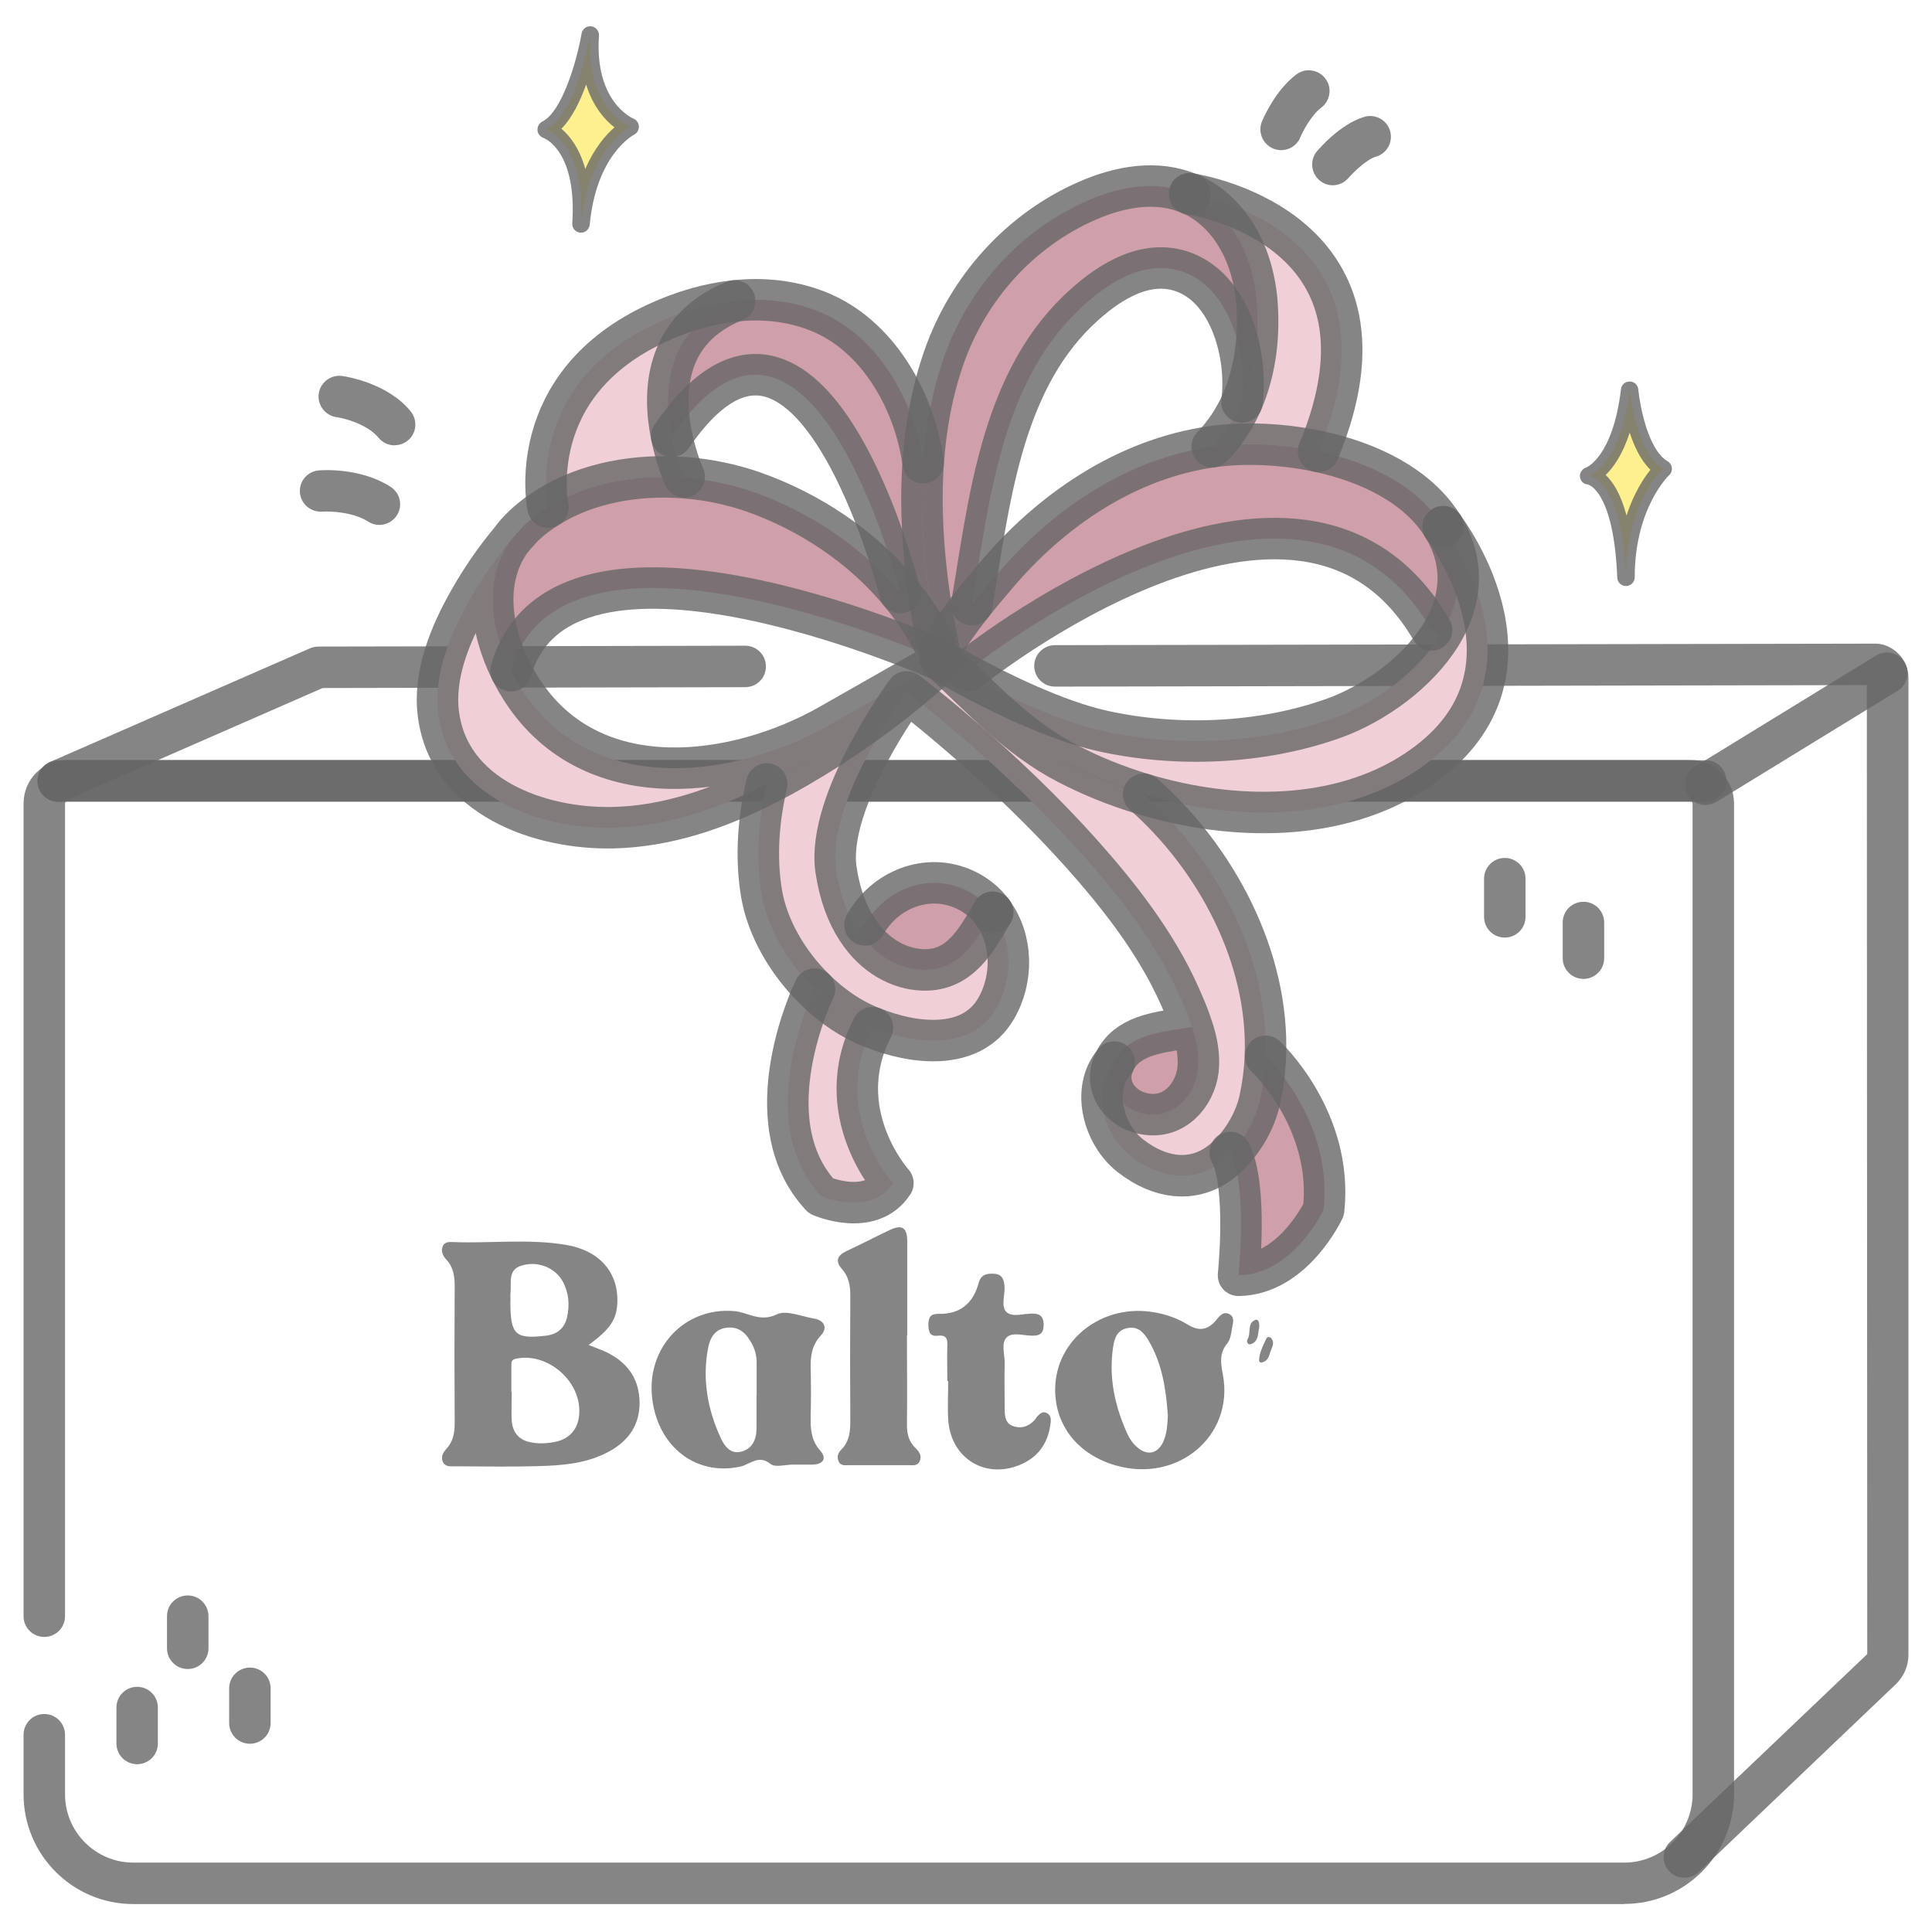<svg width="41" height="41" viewBox="0 0 41 41" fill="none" xmlns="http://www.w3.org/2000/svg">
<g opacity="0.6" clip-path="url(#clip0_2072_13902)">
<path d="M34.471 40.407H2.828C1.544 40.407 0.5 39.363 0.5 38.078V36.814C0.5 36.571 0.696 36.374 0.94 36.374C1.183 36.374 1.38 36.571 1.38 36.814V38.078C1.38 38.879 2.031 39.527 2.828 39.527H34.471C35.271 39.527 35.919 38.876 35.919 38.078V17.049C35.919 17.026 35.902 17.008 35.878 17.008H1.421C1.397 17.008 1.38 17.026 1.38 17.049V34.298C1.38 34.542 1.183 34.738 0.94 34.738C0.696 34.738 0.5 34.542 0.5 34.298V17.049C0.5 16.542 0.913 16.128 1.421 16.128H35.878C36.386 16.128 36.799 16.542 36.799 17.049V38.075C36.799 39.36 35.755 40.404 34.471 40.404V40.407Z" fill="black" fill-opacity="0.8"/>
<path d="M36.198 17.084C36.051 17.084 35.904 17.011 35.822 16.873C35.696 16.665 35.761 16.395 35.969 16.269L39.813 13.911C40.022 13.785 40.291 13.85 40.417 14.055C40.544 14.263 40.479 14.533 40.271 14.659L36.426 17.017C36.353 17.061 36.274 17.081 36.198 17.081V17.084Z" fill="black" fill-opacity="0.8"/>
<path d="M1.237 17.017C1.066 17.017 0.905 16.917 0.832 16.753C0.735 16.53 0.835 16.272 1.058 16.172L6.577 13.759C6.632 13.735 6.691 13.724 6.753 13.721L15.814 13.703C16.058 13.703 16.254 13.9 16.254 14.143C16.254 14.386 16.058 14.583 15.814 14.583L6.847 14.601L1.412 16.979C1.354 17.005 1.295 17.017 1.237 17.017Z" fill="black" fill-opacity="0.8"/>
<path d="M35.746 39.85C35.629 39.85 35.514 39.803 35.426 39.712C35.259 39.536 35.265 39.257 35.441 39.09L39.626 35.102L39.617 14.539L22.388 14.571C22.145 14.571 21.948 14.375 21.948 14.131C21.948 13.888 22.145 13.691 22.388 13.691L39.769 13.659C39.963 13.65 40.148 13.735 40.285 13.87C40.423 14.008 40.5 14.19 40.5 14.383V35.12C40.5 35.351 40.403 35.577 40.236 35.738L36.051 39.727C35.966 39.809 35.857 39.847 35.746 39.847V39.85Z" fill="black" fill-opacity="0.8"/>
<path d="M36.198 17.014H1.236C0.992 17.014 0.796 16.817 0.796 16.574C0.796 16.331 0.992 16.134 1.236 16.134H36.198C36.441 16.134 36.638 16.331 36.638 16.574C36.638 16.817 36.441 17.014 36.198 17.014Z" fill="black" fill-opacity="0.8"/>
<path d="M3.984 35.419C3.74 35.419 3.544 35.222 3.544 34.979V34.298C3.544 34.055 3.74 33.858 3.984 33.858C4.227 33.858 4.424 34.055 4.424 34.298V34.979C4.424 35.222 4.227 35.419 3.984 35.419Z" fill="black" fill-opacity="0.8"/>
<path d="M2.911 37.439C2.667 37.439 2.471 37.243 2.471 36.999V36.237C2.471 35.993 2.667 35.797 2.911 35.797C3.154 35.797 3.35 35.993 3.35 36.237V36.999C3.35 37.243 3.154 37.439 2.911 37.439Z" fill="black" fill-opacity="0.8"/>
<path d="M5.303 37.005C5.06 37.005 4.863 36.809 4.863 36.565V35.829C4.863 35.586 5.06 35.389 5.303 35.389C5.547 35.389 5.743 35.586 5.743 35.829V36.565C5.743 36.809 5.547 37.005 5.303 37.005Z" fill="black" fill-opacity="0.8"/>
<path d="M31.934 19.897C31.691 19.897 31.494 19.7 31.494 19.457V18.647C31.494 18.404 31.691 18.207 31.934 18.207C32.177 18.207 32.374 18.404 32.374 18.647V19.457C32.374 19.7 32.177 19.897 31.934 19.897Z" fill="black" fill-opacity="0.8"/>
<path d="M33.603 20.774C33.36 20.774 33.163 20.577 33.163 20.334V19.577C33.163 19.334 33.36 19.137 33.603 19.137C33.846 19.137 34.043 19.334 34.043 19.577V20.334C34.043 20.577 33.846 20.774 33.603 20.774Z" fill="black" fill-opacity="0.8"/>
<path d="M12.491 28.542C12.64 28.603 12.793 28.653 12.931 28.727C13.347 28.947 13.57 29.296 13.573 29.771C13.573 30.228 13.353 30.556 12.963 30.782C12.482 31.058 11.951 31.099 11.418 31.114C10.834 31.131 10.25 31.119 9.664 31.117C9.564 31.117 9.45 31.137 9.397 31.02C9.35 30.914 9.406 30.82 9.476 30.744C9.617 30.589 9.649 30.407 9.649 30.205C9.643 29.231 9.643 28.257 9.649 27.284C9.649 27.073 9.617 26.882 9.467 26.724C9.394 26.645 9.353 26.548 9.397 26.445C9.444 26.34 9.552 26.357 9.643 26.36C10.429 26.386 11.218 26.287 12.001 26.416C12.726 26.536 13.127 27.005 13.101 27.647C13.086 28.005 12.948 28.207 12.488 28.545L12.491 28.542ZM10.854 29.539H10.86C10.86 29.741 10.849 29.944 10.86 30.146C10.875 30.378 10.995 30.545 11.23 30.601C11.403 30.642 11.585 30.636 11.758 30.603C12.095 30.545 12.286 30.313 12.294 29.97C12.315 29.287 11.602 28.691 10.945 28.835C10.846 28.856 10.852 28.914 10.852 28.979C10.852 29.163 10.852 29.351 10.852 29.536L10.854 29.539ZM10.831 27.615C10.831 28.328 10.931 28.422 11.588 28.345C11.828 28.316 11.981 28.184 12.033 27.958C12.092 27.7 12.074 27.439 11.943 27.196C11.784 26.905 11.418 26.75 11.066 26.858C10.769 26.949 10.857 27.222 10.834 27.436C10.828 27.495 10.834 27.554 10.834 27.612L10.831 27.615Z" fill="#010103" fill-opacity="0.8"/>
<path d="M16.828 31.081C16.667 31.081 16.453 31.146 16.356 31.07C16.095 30.858 15.916 31.081 15.705 31.125C14.775 31.325 13.972 30.709 13.843 29.697C13.702 28.615 14.52 27.735 15.576 27.823C15.872 27.847 16.127 28.067 16.482 27.894C16.685 27.794 17.007 27.938 17.274 27.982C17.494 28.017 17.57 28.181 17.421 28.339C17.227 28.547 17.198 28.779 17.204 29.04C17.212 29.372 17.212 29.7 17.204 30.031C17.198 30.304 17.204 30.559 17.409 30.788C17.553 30.952 17.468 31.078 17.239 31.081C17.104 31.081 16.969 31.081 16.831 31.081H16.828ZM16.057 29.621C16.057 29.383 16.057 29.149 16.057 28.911C16.057 28.765 16.019 28.627 15.948 28.501C15.837 28.298 15.685 28.146 15.427 28.175C15.174 28.204 15.069 28.386 15.028 28.603C14.899 29.272 15.016 29.911 15.297 30.521C15.374 30.688 15.5 30.861 15.723 30.808C15.957 30.753 16.051 30.559 16.054 30.328C16.057 30.09 16.054 29.855 16.054 29.618L16.057 29.621Z" fill="#010103" fill-opacity="0.8"/>
<path d="M22.392 29.483C22.398 28.427 23.398 27.653 24.5 27.85C24.752 27.894 24.987 27.976 25.207 28.111C25.447 28.257 25.629 28.228 25.808 28.017C25.881 27.929 25.949 27.829 26.075 27.882C26.21 27.938 26.166 28.073 26.148 28.172C26.131 28.287 26.113 28.422 26.046 28.507C25.87 28.721 25.905 28.926 25.952 29.175C26.192 30.471 24.996 31.477 23.679 31.099C22.878 30.87 22.389 30.254 22.392 29.483ZM24.782 30.017C24.744 29.495 24.667 28.955 24.386 28.468C24.286 28.295 24.163 28.137 23.928 28.184C23.691 28.228 23.644 28.424 23.617 28.621C23.529 29.257 23.664 29.858 23.928 30.436C23.978 30.545 24.049 30.642 24.139 30.718C24.345 30.894 24.559 30.853 24.679 30.612C24.767 30.433 24.773 30.237 24.785 30.014L24.782 30.017Z" fill="#010103" fill-opacity="0.8"/>
<path d="M19.247 28.339C19.247 28.973 19.253 29.609 19.247 30.243C19.247 30.43 19.286 30.589 19.423 30.724C19.503 30.8 19.573 30.894 19.514 31.014C19.462 31.122 19.356 31.09 19.268 31.093C18.855 31.093 18.438 31.093 18.025 31.093C17.942 31.093 17.846 31.114 17.799 31.017C17.752 30.92 17.787 30.829 17.855 30.762C18.025 30.589 18.045 30.383 18.045 30.155C18.039 29.266 18.039 28.378 18.045 27.489C18.045 27.275 18.01 27.09 17.866 26.929C17.723 26.768 17.764 26.647 17.957 26.553C18.271 26.407 18.576 26.246 18.89 26.099C19.142 25.982 19.25 26.052 19.253 26.334C19.253 27.002 19.253 27.671 19.253 28.339H19.247Z" fill="#010103" fill-opacity="0.8"/>
<path d="M20.104 29.313C20.104 29.058 20.095 28.806 20.104 28.55C20.11 28.401 20.072 28.328 19.907 28.345C19.729 28.369 19.705 28.26 19.702 28.111C19.702 27.949 19.755 27.876 19.922 27.882C20.374 27.891 20.652 27.659 20.767 27.231C20.817 27.043 20.943 27.023 21.095 27.031C21.274 27.04 21.309 27.163 21.318 27.31C21.327 27.492 21.239 27.729 21.359 27.844C21.479 27.958 21.714 27.879 21.899 27.876C22.069 27.876 22.145 27.932 22.148 28.111C22.148 28.29 22.075 28.348 21.904 28.345C21.72 28.345 21.485 28.263 21.365 28.38C21.236 28.506 21.327 28.75 21.321 28.941C21.312 29.263 21.321 29.583 21.321 29.905C21.321 30.067 21.338 30.219 21.523 30.272C21.693 30.322 21.837 30.263 21.954 30.137C21.978 30.114 21.992 30.081 22.016 30.055C22.069 29.999 22.127 29.944 22.212 29.985C22.292 30.026 22.306 30.099 22.297 30.181C22.256 30.58 22.069 30.888 21.702 31.061C20.937 31.419 20.171 30.961 20.122 30.119C20.107 29.85 20.122 29.58 20.122 29.307C20.119 29.307 20.113 29.307 20.11 29.307L20.104 29.313Z" fill="#010103" fill-opacity="0.8"/>
<path d="M26.787 28.914C26.746 28.923 26.717 28.902 26.72 28.864C26.726 28.697 26.808 28.551 26.875 28.404C26.893 28.363 26.952 28.366 26.981 28.404C27.06 28.501 26.987 28.598 26.96 28.686C26.934 28.776 26.905 28.882 26.787 28.911V28.914Z" fill="#010103" fill-opacity="0.8"/>
<path d="M26.72 28.187C26.69 28.293 26.72 28.468 26.538 28.527C26.476 28.548 26.45 28.46 26.473 28.424C26.558 28.293 26.456 28.081 26.64 28.011C26.708 27.985 26.734 28.081 26.72 28.187Z" fill="#010103" fill-opacity="0.8"/>
<path d="M30.58 13.468C30.999 12.785 31.116 11.987 30.627 11.178C30.718 11.298 33.031 14.395 30.046 16.363C28.407 17.442 26.187 17.43 24.269 16.855C23.691 16.682 23.143 16.459 22.644 16.198C21.597 15.653 20.849 14.82 19.996 14.031C20.031 14.052 20.219 14.16 20.5 14.316C21.172 14.679 22.386 15.287 23.398 15.512C24.979 15.864 26.782 15.788 28.31 15.24C29.143 14.94 30.075 14.287 30.58 13.468Z" fill="#E6AFBA"/>
<path d="M30.627 11.178C31.116 11.987 30.999 12.785 30.58 13.468L30.38 13.369C27.574 8.547 20.542 14.234 20.542 14.234L20.5 14.316C20.219 14.16 20.031 14.052 19.996 14.031C19.996 14.031 19.994 14.03 19.99 14.028L19.982 14.02H19.979C19.979 14.02 19.976 14.011 19.976 14.008C19.967 13.99 19.958 13.961 19.949 13.929C19.961 13.712 20.31 13.228 20.624 12.832C20.852 12.542 21.064 12.298 21.11 12.245C22.281 10.844 23.888 9.738 25.723 9.48C26.383 9.386 27.196 9.413 27.982 9.58C29.067 9.814 30.102 10.319 30.624 11.175L30.627 11.178Z" fill="#AF5F72"/>
<path d="M26.858 22.416C26.858 22.416 28.295 23.753 28.09 25.671C28.09 25.671 27.451 27.046 26.283 27.064C26.283 27.064 26.48 25.198 26.116 24.471C26.41 24.169 26.635 23.767 26.729 23.363C26.799 23.049 26.841 22.732 26.852 22.416H26.858Z" fill="#AF5F72"/>
<path d="M25.257 4.114C25.535 4.158 29.917 4.932 27.981 9.58C27.195 9.413 26.383 9.386 25.723 9.48C25.99 9.207 26.201 8.882 26.357 8.53C26.656 7.838 26.735 7.07 26.665 6.325C26.647 6.155 26.617 5.987 26.576 5.823C26.412 5.16 26.028 4.53 25.418 4.193C25.365 4.163 25.313 4.137 25.257 4.114Z" fill="#E6AFBA"/>
<path d="M26.116 24.471C26.087 24.504 26.057 24.533 26.028 24.559C25.395 25.143 24.626 25.026 23.984 24.524C23.433 24.093 23.142 23.128 23.647 22.539C23.395 23.076 23.808 23.618 24.421 23.653C25.008 23.688 25.415 23.143 25.433 22.6C25.442 22.325 25.386 22.052 25.295 21.791C25.225 21.565 25.128 21.348 25.037 21.14C24.532 20.005 23.744 18.999 22.92 18.078C22.145 17.219 21.31 16.419 20.436 15.662C20.046 15.325 19.65 14.993 19.239 14.682C19.456 14.504 19.667 14.325 19.873 14.137C19.911 14.102 19.952 14.064 19.99 14.029C19.99 14.029 19.992 14.03 19.996 14.031C20.849 14.82 21.597 15.653 22.644 16.199C23.142 16.46 23.691 16.683 24.269 16.855C25.805 18.21 26.937 20.322 26.852 22.416C26.84 22.732 26.799 23.049 26.729 23.363C26.635 23.768 26.409 24.169 26.116 24.471Z" fill="#E6AFBA"/>
<path d="M25.251 4.114H25.257C25.313 4.137 25.366 4.163 25.418 4.193C26.028 4.53 26.412 5.16 26.577 5.823C26.618 5.987 26.647 6.155 26.665 6.325C26.735 7.07 26.656 7.838 26.357 8.53C26.486 7.553 26.113 6.09 25.061 5.753C24.239 5.492 23.433 6.055 22.867 6.603C21.231 8.187 20.984 10.706 20.623 12.832C20.31 13.228 19.961 13.712 19.949 13.929C19.926 13.823 19.908 13.674 19.899 13.644C19.826 13.304 19.767 12.961 19.717 12.615C19.588 11.703 19.527 10.756 19.591 9.82C19.644 9.055 19.782 8.298 20.034 7.577C20.55 6.108 21.644 4.885 23.075 4.26C23.758 3.961 24.553 3.811 25.251 4.114Z" fill="#AF5F72"/>
<path d="M25.295 21.791C25.386 22.052 25.441 22.325 25.432 22.6C25.415 23.143 25.007 23.688 24.421 23.653C23.808 23.618 23.394 23.076 23.646 22.539C23.676 22.474 23.717 22.407 23.77 22.342C24.116 21.914 24.784 21.888 25.283 21.794H25.295V21.791Z" fill="#AF5F72"/>
<path d="M21.066 19.363C21.489 19.935 21.509 20.779 21.131 21.416C20.6 22.313 19.374 22.154 18.515 21.808C18.439 21.779 18.363 21.747 18.292 21.712C17.934 21.542 17.591 21.292 17.286 20.99C16.714 20.43 16.283 19.688 16.16 18.955C16.034 18.196 16.093 17.383 16.272 16.638C16.72 16.41 17.154 16.154 17.568 15.891C18.145 15.521 18.706 15.116 19.239 14.682C19.239 14.682 17.538 16.987 17.741 18.445C17.817 18.976 17.978 19.401 18.192 19.726C18.562 20.295 19.093 20.568 19.591 20.583C20.38 20.606 20.729 19.938 21.066 19.363Z" fill="#E6AFBA"/>
<path d="M21.066 19.36C20.729 19.938 20.38 20.606 19.591 20.583C19.093 20.568 18.562 20.295 18.192 19.726L18.357 19.627C18.767 18.885 19.67 18.512 20.468 18.876C20.717 18.99 20.917 19.157 21.066 19.36Z" fill="#AF5F72"/>
<path d="M19.99 14.028C19.952 14.064 19.911 14.102 19.873 14.137C19.668 14.325 19.456 14.503 19.239 14.682C18.706 15.116 18.145 15.521 17.568 15.89C17.154 16.154 16.72 16.41 16.272 16.638C15.248 17.16 14.146 17.542 13.002 17.565C11.447 17.597 9.53 16.914 9.304 15.155C9.195 14.319 9.553 13.46 9.955 12.75C10.207 12.304 10.503 11.87 10.835 11.474C10.26 12.281 10.403 13.351 10.843 14.234C10.937 14.421 11.043 14.6 11.16 14.767C12.656 16.908 15.621 16.512 17.609 15.383C18.404 14.932 19.195 14.48 19.99 14.028Z" fill="#E6AFBA"/>
<path d="M19.981 14.02C19.664 13.885 11.916 10.486 10.843 14.234C10.403 13.351 10.259 12.281 10.834 11.474C10.925 11.363 11.022 11.257 11.119 11.152C11.277 11.005 11.447 10.876 11.629 10.764C12.465 10.24 13.515 10.061 14.521 10.137C15.031 10.175 15.529 10.281 15.984 10.439C17.18 10.861 18.289 11.597 19.101 12.577C19.371 12.902 19.608 13.254 19.805 13.633C19.849 13.715 19.896 13.888 19.954 13.984C19.96 13.999 19.966 14.011 19.978 14.017H19.981V14.02Z" fill="#AF5F72"/>
<path d="M19.949 13.929C19.949 13.952 19.949 13.97 19.954 13.984C19.896 13.888 19.849 13.715 19.805 13.633C19.608 13.254 19.371 12.902 19.101 12.577C19.101 12.577 17.189 4.979 14.254 9.26C14.066 8.36 14.081 6.996 15.591 6.386C16.186 6.322 16.787 6.38 17.359 6.606C18.635 7.113 19.409 8.512 19.591 9.82C19.526 10.756 19.588 11.703 19.717 12.615C19.767 12.961 19.825 13.304 19.899 13.644C19.907 13.674 19.925 13.823 19.949 13.929Z" fill="#AF5F72"/>
<path d="M18.292 21.712C18.362 21.747 18.438 21.779 18.515 21.808C17.591 23.606 18.949 25.108 18.949 25.108C18.471 25.838 17.424 25.38 17.424 25.38C15.922 23.767 17.286 20.99 17.286 20.99C17.591 21.292 17.934 21.542 18.292 21.712Z" fill="#E6AFBA"/>
<path d="M14.521 10.119V10.137C13.515 10.061 12.465 10.24 11.629 10.764C11.629 10.764 11.081 8.157 13.97 6.844C14.483 6.609 15.034 6.445 15.591 6.386C14.081 6.996 14.066 8.36 14.254 9.26C14.357 9.762 14.521 10.119 14.521 10.119Z" fill="#E6AFBA"/>
<path d="M30.627 11.178C31.116 11.987 30.999 12.785 30.58 13.468C30.075 14.287 29.143 14.94 28.31 15.24C26.782 15.788 24.979 15.864 23.398 15.512C22.386 15.287 21.172 14.679 20.5 14.316C20.219 14.16 20.031 14.052 19.996 14.031" stroke="black" stroke-opacity="0.8" stroke-width="0.88" stroke-linecap="round" stroke-linejoin="round"/>
<path d="M19.979 14.017C19.979 14.017 19.961 13.999 19.955 13.984C19.949 13.97 19.949 13.952 19.949 13.929C19.961 13.712 20.31 13.228 20.624 12.832C20.852 12.542 21.064 12.298 21.11 12.245C22.281 10.844 23.888 9.738 25.723 9.48C26.383 9.386 27.196 9.413 27.982 9.58C29.067 9.814 30.102 10.319 30.624 11.175" stroke="black" stroke-opacity="0.8" stroke-width="0.88" stroke-linecap="round" stroke-linejoin="round"/>
<path d="M20.541 14.234C20.541 14.234 27.573 8.547 30.38 13.368" stroke="black" stroke-opacity="0.8" stroke-width="0.88" stroke-linecap="round" stroke-linejoin="round"/>
<path d="M19.981 14.02L19.99 14.028C19.99 14.028 19.993 14.031 19.996 14.031C20.849 14.82 21.597 15.653 22.644 16.198C23.143 16.459 23.691 16.682 24.269 16.855C26.187 17.43 28.407 17.442 30.046 16.363C33.031 14.395 30.718 11.298 30.627 11.178" stroke="black" stroke-opacity="0.8" stroke-width="0.88" stroke-linecap="round" stroke-linejoin="round"/>
<path d="M11.119 11.152C11.022 11.257 10.925 11.363 10.835 11.474M11.119 11.152C11.011 11.254 10.917 11.36 10.835 11.474M11.119 11.152C11.277 11.005 11.447 10.876 11.629 10.764C12.465 10.24 13.515 10.061 14.521 10.137C15.031 10.175 15.53 10.281 15.984 10.439C17.181 10.861 18.289 11.597 19.102 12.577C19.371 12.902 19.609 13.254 19.805 13.633C19.849 13.715 19.896 13.888 19.955 13.984C19.961 13.993 19.967 14.002 19.975 14.008M10.835 11.474C10.503 11.87 10.207 12.304 9.955 12.75C9.553 13.46 9.195 14.319 9.304 15.155C9.53 16.914 11.447 17.597 13.002 17.565C14.146 17.542 15.248 17.16 16.272 16.638C16.72 16.41 17.154 16.154 17.568 15.891C18.145 15.521 18.706 15.116 19.239 14.682C19.456 14.504 19.668 14.325 19.873 14.137C19.911 14.102 19.952 14.064 19.99 14.028C19.195 14.48 18.404 14.932 17.609 15.383C15.621 16.512 12.656 16.908 11.16 14.767C11.043 14.6 10.937 14.421 10.843 14.234C10.403 13.351 10.26 12.281 10.835 11.474Z" stroke="black" stroke-opacity="0.8" stroke-width="0.88" stroke-linecap="round" stroke-linejoin="round"/>
<path d="M25.257 4.114C25.313 4.137 25.365 4.163 25.418 4.193C26.028 4.53 26.412 5.16 26.576 5.823C26.617 5.987 26.647 6.155 26.665 6.325C26.735 7.07 26.656 7.838 26.357 8.53C26.201 8.882 25.99 9.207 25.723 9.48" stroke="black" stroke-opacity="0.8" stroke-width="0.88" stroke-linecap="round" stroke-linejoin="round"/>
<path d="M19.99 14.028C19.99 14.028 19.987 14.026 19.981 14.023C19.981 14.023 19.981 14.02 19.978 14.017C19.978 14.014 19.975 14.011 19.975 14.008C19.967 13.99 19.958 13.961 19.949 13.929C19.926 13.823 19.908 13.674 19.899 13.644C19.826 13.304 19.767 12.961 19.717 12.615C19.588 11.703 19.527 10.756 19.591 9.82C19.644 9.055 19.782 8.298 20.034 7.577C20.55 6.108 21.644 4.885 23.075 4.26C23.758 3.961 24.553 3.811 25.251 4.114" stroke="black" stroke-opacity="0.8" stroke-width="0.88" stroke-linecap="round" stroke-linejoin="round"/>
<path d="M10.844 14.234C11.917 10.486 19.665 13.885 19.982 14.023" stroke="black" stroke-opacity="0.8" stroke-width="0.88" stroke-linecap="round" stroke-linejoin="round"/>
<path d="M25.242 4.111C25.242 4.111 25.245 4.111 25.251 4.114H25.257C25.535 4.158 29.917 4.932 27.981 9.58" stroke="black" stroke-opacity="0.8" stroke-width="0.88" stroke-linecap="round" stroke-linejoin="round"/>
<path d="M20.623 12.832C20.984 10.706 21.23 8.187 22.866 6.603C23.432 6.055 24.239 5.492 25.06 5.753C26.113 6.09 26.485 7.553 26.356 8.53" stroke="black" stroke-opacity="0.8" stroke-width="0.88" stroke-linecap="round" stroke-linejoin="round"/>
<path d="M11.629 10.761C11.629 10.761 11.081 8.157 13.97 6.844C14.483 6.609 15.034 6.445 15.591 6.386C16.187 6.322 16.788 6.38 17.36 6.606C18.635 7.113 19.41 8.512 19.591 9.82" stroke="black" stroke-opacity="0.8" stroke-width="0.88" stroke-linecap="round" stroke-linejoin="round"/>
<path d="M14.52 10.119C14.52 10.119 14.356 9.762 14.254 9.26C14.066 8.36 14.081 6.996 15.591 6.386" stroke="black" stroke-opacity="0.8" stroke-width="0.88" stroke-linecap="round" stroke-linejoin="round"/>
<path d="M19.101 12.577C19.101 12.577 17.189 4.979 14.254 9.26" stroke="black" stroke-opacity="0.8" stroke-width="0.88" stroke-linecap="round" stroke-linejoin="round"/>
<path d="M21.066 19.36C20.917 19.157 20.717 18.99 20.468 18.876C19.67 18.512 18.767 18.885 18.356 19.627" stroke="black" stroke-opacity="0.8" stroke-width="0.88" stroke-linecap="round" stroke-linejoin="round"/>
<path d="M16.272 16.638C16.093 17.383 16.034 18.196 16.16 18.955C16.283 19.688 16.714 20.43 17.286 20.99C17.591 21.292 17.934 21.542 18.292 21.712C18.363 21.747 18.439 21.779 18.515 21.808C19.374 22.155 20.6 22.313 21.131 21.416C21.509 20.779 21.489 19.935 21.066 19.363" stroke="black" stroke-opacity="0.8" stroke-width="0.88" stroke-linecap="round" stroke-linejoin="round"/>
<path d="M21.066 19.36C20.729 19.938 20.38 20.606 19.591 20.583C19.092 20.568 18.561 20.295 18.192 19.726C17.978 19.401 17.817 18.976 17.74 18.445C17.538 16.987 19.239 14.682 19.239 14.682C19.649 14.993 20.045 15.325 20.435 15.662C21.309 16.418 22.145 17.219 22.919 18.078C23.743 18.999 24.532 20.005 25.037 21.14C25.128 21.348 25.224 21.565 25.295 21.791C25.386 22.052 25.441 22.325 25.432 22.6C25.415 23.143 25.007 23.688 24.421 23.653C23.808 23.618 23.394 23.075 23.646 22.539C23.676 22.474 23.717 22.407 23.77 22.342C24.116 21.914 24.784 21.888 25.283 21.794" stroke="black" stroke-opacity="0.8" stroke-width="0.88" stroke-linecap="round" stroke-linejoin="round"/>
<path d="M17.286 20.99C17.286 20.99 15.922 23.767 17.424 25.38C17.424 25.38 18.471 25.838 18.949 25.108C18.949 25.108 17.591 23.606 18.515 21.808" stroke="black" stroke-opacity="0.8" stroke-width="0.88" stroke-linecap="round" stroke-linejoin="round"/>
<path d="M24.269 16.855C25.806 18.21 26.938 20.322 26.853 22.416C26.841 22.732 26.8 23.049 26.73 23.363C26.636 23.767 26.41 24.169 26.117 24.471C26.087 24.504 26.058 24.533 26.029 24.559C25.395 25.143 24.627 25.026 23.985 24.524C23.433 24.093 23.143 23.128 23.647 22.539" stroke="black" stroke-opacity="0.8" stroke-width="0.88" stroke-linecap="round" stroke-linejoin="round"/>
<path d="M26.858 22.416C26.858 22.416 28.295 23.753 28.09 25.671C28.09 25.671 27.451 27.046 26.283 27.064C26.283 27.064 26.48 25.198 26.116 24.471C26.113 24.465 26.11 24.462 26.107 24.457" stroke="black" stroke-opacity="0.8" stroke-width="0.88" stroke-linecap="round" stroke-linejoin="round"/>
<path d="M27.189 3.187C27.133 3.187 27.074 3.175 27.018 3.152C26.796 3.058 26.687 2.8 26.781 2.577C26.81 2.509 27.065 1.914 27.511 1.58C27.705 1.433 27.98 1.474 28.127 1.668C28.274 1.861 28.233 2.137 28.039 2.284C27.822 2.448 27.64 2.803 27.593 2.917C27.523 3.087 27.359 3.187 27.186 3.187H27.189Z" fill="black" fill-opacity="0.8"/>
<path d="M28.285 3.932C28.186 3.932 28.086 3.899 28.004 3.829C27.819 3.674 27.793 3.395 27.948 3.21C27.998 3.152 28.444 2.63 28.954 2.48C29.186 2.41 29.432 2.545 29.5 2.779C29.567 3.011 29.435 3.257 29.2 3.325C28.998 3.383 28.72 3.659 28.62 3.773C28.532 3.876 28.409 3.932 28.282 3.932H28.285Z" fill="black" fill-opacity="0.8"/>
<path d="M8.051 11.14C7.969 11.14 7.887 11.117 7.814 11.07C7.488 10.861 7.001 10.847 6.837 10.858C6.599 10.873 6.385 10.697 6.365 10.454C6.344 10.213 6.526 10.002 6.767 9.982C6.855 9.976 7.655 9.923 8.289 10.331C8.494 10.463 8.553 10.735 8.421 10.938C8.336 11.067 8.195 11.14 8.051 11.14Z" fill="black" fill-opacity="0.8"/>
<path d="M8.374 9.451C8.245 9.451 8.119 9.395 8.031 9.287C7.799 9.002 7.297 8.873 7.139 8.852C6.899 8.817 6.731 8.594 6.764 8.354C6.799 8.113 7.022 7.946 7.262 7.979C7.359 7.993 8.23 8.131 8.717 8.732C8.869 8.923 8.84 9.199 8.652 9.351C8.57 9.416 8.473 9.448 8.377 9.448L8.374 9.451Z" fill="black" fill-opacity="0.8"/>
<path d="M12.33 4.75C12.444 3.02 11.588 2.747 11.588 2.747C12.236 2.433 12.523 0.744 12.523 0.744C12.412 2.31 13.374 2.691 13.374 2.691C13.374 2.691 12.479 3.143 12.33 4.753" fill="#FFE645"/>
<path d="M12.33 4.938C12.33 4.938 12.321 4.938 12.316 4.938C12.213 4.929 12.137 4.841 12.145 4.741C12.245 3.202 11.559 2.935 11.53 2.926C11.459 2.899 11.409 2.835 11.406 2.759C11.403 2.685 11.442 2.612 11.509 2.58C11.917 2.38 12.236 1.328 12.342 0.712C12.36 0.615 12.447 0.545 12.547 0.559C12.647 0.571 12.717 0.659 12.711 0.756C12.615 2.155 13.412 2.504 13.444 2.518C13.512 2.548 13.556 2.612 13.559 2.682C13.559 2.756 13.524 2.823 13.459 2.856C13.427 2.873 12.653 3.295 12.515 4.768C12.506 4.864 12.424 4.938 12.33 4.938ZM11.914 2.732C12.084 2.876 12.295 3.134 12.421 3.586C12.612 3.14 12.858 2.861 13.04 2.703C12.843 2.551 12.585 2.269 12.439 1.794C12.313 2.143 12.143 2.501 11.914 2.732Z" fill="black" fill-opacity="0.8"/>
<path d="M34.506 12.251C34.506 10.665 35.294 9.946 35.294 9.946C34.711 9.603 34.585 8.281 34.585 8.281C34.391 9.897 33.717 10.096 33.717 10.096C33.717 10.096 34.421 10.134 34.506 12.251Z" fill="#FFE645"/>
<path d="M34.506 12.436C34.406 12.436 34.324 12.357 34.321 12.26C34.245 10.401 33.702 10.284 33.696 10.281C33.605 10.275 33.538 10.207 33.529 10.119C33.52 10.031 33.579 9.946 33.664 9.92C33.664 9.92 34.227 9.703 34.4 8.257C34.412 8.163 34.485 8.099 34.585 8.096C34.679 8.096 34.758 8.169 34.767 8.263C34.799 8.606 34.975 9.548 35.388 9.788C35.438 9.817 35.474 9.87 35.479 9.929C35.485 9.987 35.465 10.046 35.421 10.084C35.415 10.09 34.691 10.779 34.691 12.251C34.691 12.351 34.611 12.433 34.509 12.436H34.506ZM34.072 10.078C34.224 10.219 34.394 10.474 34.517 10.941C34.673 10.463 34.884 10.143 35.025 9.97C34.819 9.77 34.679 9.471 34.585 9.181C34.432 9.653 34.236 9.926 34.072 10.081V10.078Z" fill="black" fill-opacity="0.8"/>
</g>
<defs>
<clipPath id="clip0_2072_13902">
<rect width="40" height="39.85" fill="white" transform="translate(0.5 0.556)"/>
</clipPath>
</defs>
</svg>
